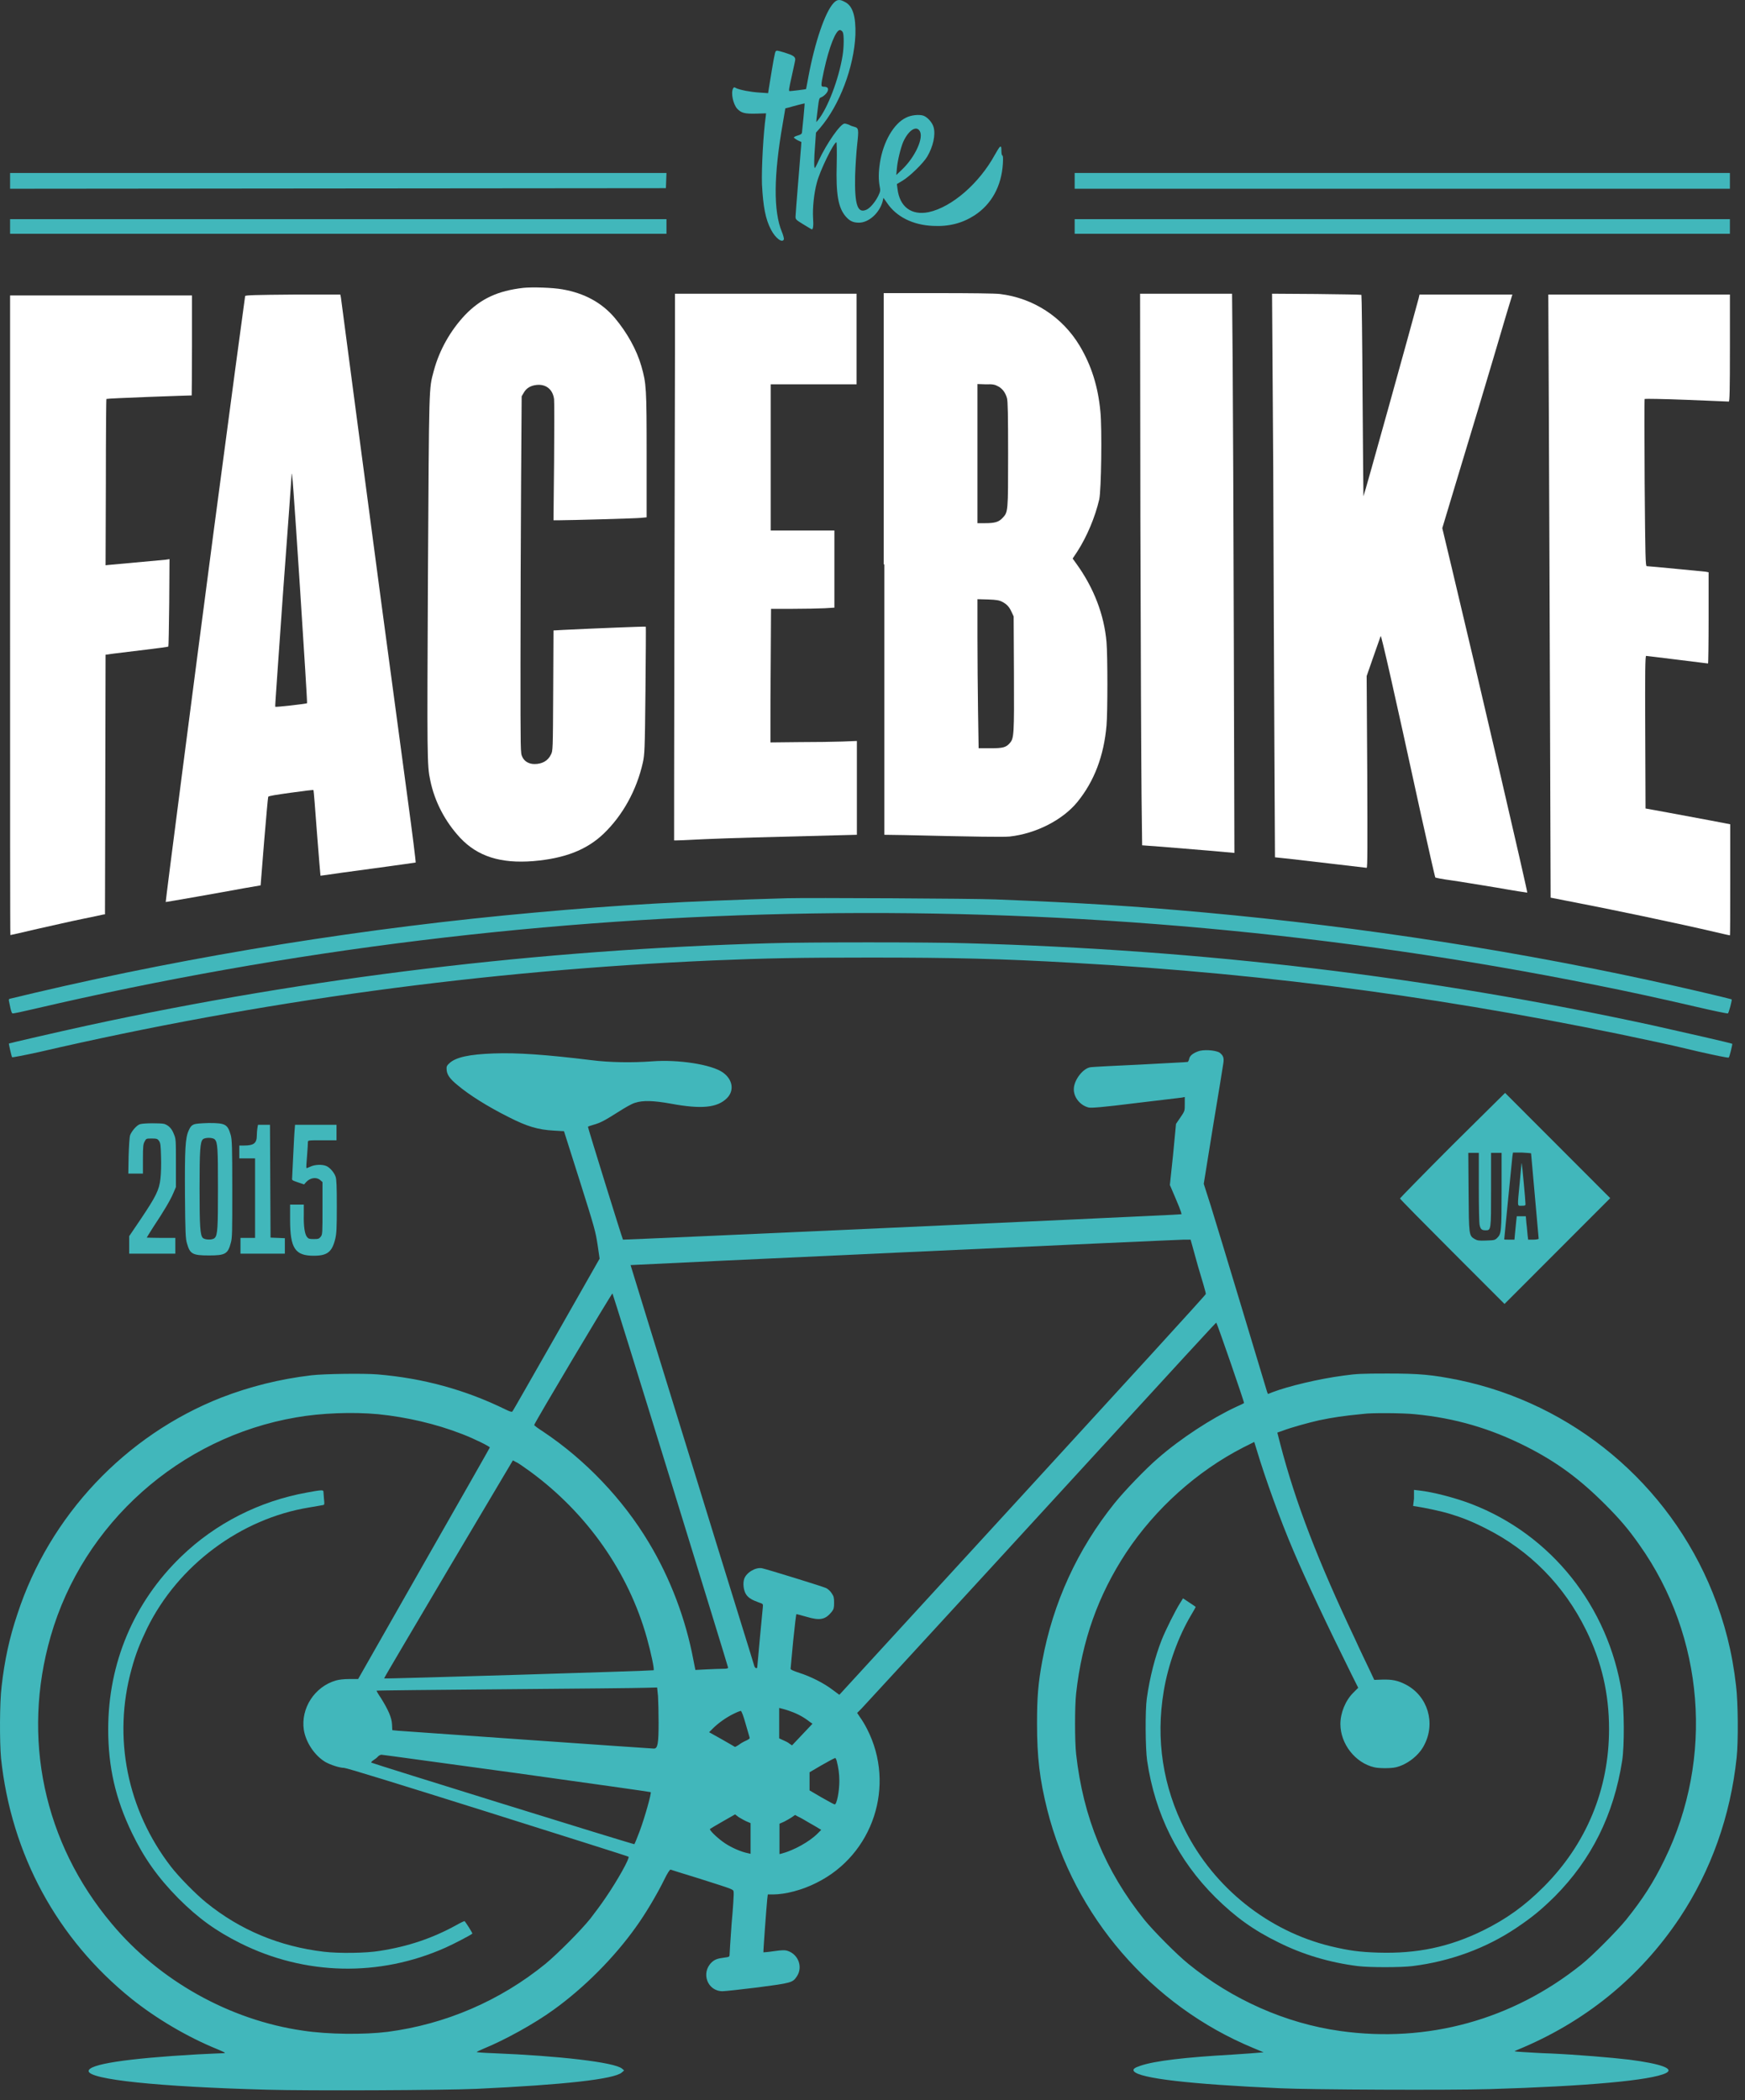 <svg width="167" height="201" viewBox="0 0 167 201" fill="none" xmlns="http://www.w3.org/2000/svg">
<rect x="0" y="0" width="167" height="201" fill="#333333" stroke="none"/>
<path d="M79.768 0.3C78.958 1.168 77.98 4.049 77.365 7.351C77.253 7.995 77.141 8.526 77.141 8.526C77.113 8.554 75.716 8.722 75.576 8.722C75.465 8.722 75.493 8.526 75.772 7.295C75.94 6.512 76.107 5.784 76.107 5.7C76.107 5.42 75.884 5.281 75.073 5.029C74.403 4.833 74.319 4.805 74.235 4.917C74.151 5.029 74.04 5.616 73.592 8.386L73.508 8.918L72.698 8.862C71.804 8.806 70.826 8.61 70.463 8.442C70.267 8.33 70.239 8.33 70.155 8.47C69.932 8.89 70.155 9.953 70.546 10.401C70.938 10.82 71.273 10.904 72.391 10.876L73.313 10.848L73.285 11.128C73.061 12.667 72.866 16.109 72.922 17.648C73.034 19.774 73.257 20.977 73.788 21.984C74.207 22.796 74.878 23.299 75.017 22.908C75.046 22.852 74.962 22.516 74.822 22.18C74.011 20.222 74.04 16.78 74.906 11.856L75.157 10.373L75.493 10.289C75.688 10.233 76.079 10.121 76.415 10.037C76.722 9.953 77.002 9.897 77.002 9.897C77.029 9.925 76.778 12.499 76.75 12.695C76.722 12.835 76.61 12.891 76.331 12.975C76.135 13.031 75.968 13.115 75.968 13.171C75.996 13.199 76.163 13.339 76.331 13.423L76.694 13.591L76.666 14.01C76.554 15.381 76.135 20.473 76.135 20.725C76.135 21.005 76.163 21.033 76.89 21.481C77.309 21.733 77.672 21.956 77.7 21.956C77.812 21.956 77.868 21.593 77.812 20.865C77.756 19.942 77.896 18.487 78.175 17.48C78.455 16.36 79.796 13.618 80.047 13.618C80.075 13.618 80.103 14.458 80.075 15.689C79.992 18.599 80.215 19.886 80.942 20.725C81.305 21.145 81.64 21.313 82.199 21.313C83.149 21.313 84.155 20.39 84.463 19.298L84.546 18.935L84.882 19.41C85.776 20.753 87.369 21.537 89.269 21.621C90.806 21.704 92.091 21.369 93.265 20.613C94.886 19.55 95.836 17.843 95.976 15.689C96.004 15.157 96.004 14.905 95.92 14.877C95.864 14.85 95.836 14.626 95.836 14.402C95.836 13.814 95.724 13.898 95.221 14.794C93.712 17.564 91.085 19.83 88.878 20.306C87.229 20.641 86.083 19.802 85.888 18.039L85.832 17.619L86.391 17.284C87.089 16.864 88.375 15.605 88.738 14.989C89.297 14.038 89.549 12.919 89.353 12.191C89.241 11.744 88.766 11.212 88.375 11.072C87.956 10.932 87.173 11.016 86.698 11.268C85.525 11.828 84.519 13.591 84.211 15.577C84.071 16.5 84.071 17.172 84.183 17.815C84.267 18.235 84.267 18.291 84.043 18.767C83.764 19.326 83.261 19.942 82.898 20.082C82.059 20.445 81.78 19.578 81.836 16.836C81.864 15.941 81.948 14.598 82.031 13.842C82.199 12.359 82.171 12.247 81.752 12.136C81.612 12.107 81.389 12.024 81.249 11.94C81.109 11.884 80.914 11.828 80.83 11.828C80.439 11.828 79.125 13.702 78.343 15.381C78.175 15.773 78.007 16.081 77.98 16.081C77.896 16.081 77.896 15.241 78.007 13.87L78.091 12.695L78.483 12.247C80.355 10.065 81.724 6.428 81.864 3.35C81.92 1.587 81.612 0.552 80.858 0.188C80.355 -0.092 80.103 -0.064 79.768 0.3ZM80.662 3.098C80.774 3.322 80.774 4.497 80.634 5.336C80.271 7.575 79.209 10.373 78.287 11.492L78.119 11.688L78.147 11.352C78.175 11.156 78.231 10.653 78.287 10.205C78.371 9.533 78.399 9.394 78.538 9.338C78.79 9.254 79.125 8.946 79.209 8.722C79.321 8.442 79.181 8.302 78.846 8.302C78.538 8.302 78.538 8.246 78.846 6.791C79.349 4.469 79.992 2.874 80.383 2.874C80.522 2.902 80.606 2.986 80.662 3.098ZM88.012 12.527C88.431 13.171 87.592 15.017 86.335 16.221L85.776 16.752L85.832 16.137C85.888 15.409 86.195 14.15 86.447 13.562C86.95 12.471 87.676 11.996 88.012 12.527Z" fill="#41B7BB"/>
<path d="M0.965 17.312V18.067L32.346 18.039L63.728 18.011L63.756 17.284L63.783 16.556H32.374H0.965V17.312Z" fill="#41B7BB"/>
<path d="M102.848 17.312V18.067H134.201H165.555V17.312V16.557H134.201H102.848V17.312Z" fill="#41B7BB"/>
<path d="M0.965 21.677V22.376H32.374H63.783V21.677V20.977H32.374H0.965V21.677Z" fill="#41B7BB"/>
<path d="M102.848 21.677V22.376H134.201H165.555V21.677V20.977H134.201H102.848V21.677Z" fill="#41B7BB"/>
<path d="M50.092 27.552C47.633 27.832 46.012 28.587 44.503 30.154C43.106 31.637 42.044 33.512 41.513 35.498C41.038 37.289 41.066 36.506 40.954 55.14C40.87 72.599 40.87 73.271 41.178 74.698C41.597 76.74 42.603 78.643 44.028 80.182C45.704 81.973 47.912 82.672 51.042 82.42C54.032 82.168 56.128 81.357 57.748 79.818C59.593 78.055 60.934 75.621 61.521 72.991C61.688 72.208 61.717 71.872 61.772 66.08C61.8 62.751 61.828 59.981 61.8 59.981C61.772 59.953 56.798 60.148 53.976 60.288L52.97 60.344L52.942 66.108C52.914 71.844 52.914 71.872 52.718 72.236C52.439 72.823 51.88 73.131 51.154 73.131C50.623 73.131 50.175 72.879 49.98 72.431C49.812 72.068 49.812 72.068 49.812 63.45C49.812 58.721 49.84 51.027 49.868 46.383L49.924 37.933L50.12 37.597C50.371 37.149 50.79 36.897 51.377 36.842C52.271 36.758 52.914 37.289 53.026 38.212C53.054 38.464 53.054 41.178 53.026 44.228L52.97 49.796H53.557C54.507 49.796 60.655 49.628 61.297 49.572L61.884 49.516V43.612C61.884 37.093 61.856 36.73 61.381 35.051C60.934 33.484 60.012 31.833 58.838 30.434C57.609 28.979 55.932 28.056 53.808 27.692C52.858 27.524 50.958 27.468 50.092 27.552Z" fill="white"/>
<path d="M64.596 33.708C64.596 36.785 64.568 48.537 64.54 59.841C64.512 71.144 64.512 80.434 64.512 80.434C64.512 80.462 65.825 80.406 67.418 80.322C70.017 80.21 73.118 80.126 79.825 79.958L82.005 79.902V75.397V70.921L80.608 70.977C79.825 71.005 77.981 71.032 76.472 71.032L73.733 71.061V69.41C73.733 68.514 73.733 65.632 73.761 63.03L73.789 58.274H75.885C77.031 58.274 78.4 58.246 78.931 58.218L79.853 58.162V54.469V50.775H76.807H73.761V43.78V36.785H77.869H81.977V32.449V28.112H73.286H64.596V33.708Z" fill="white"/>
<path d="M84.63 54.021V79.902L86.558 79.93C93.712 80.098 95.948 80.126 96.618 80.07C99.161 79.79 101.704 78.475 103.101 76.769C104.722 74.782 105.644 72.348 105.896 69.438C106.007 68.179 106.007 62.779 105.896 61.464C105.672 58.862 104.694 56.288 103.017 53.965L102.654 53.462L103.101 52.79C104.023 51.363 104.806 49.489 105.197 47.81C105.393 46.998 105.477 41.011 105.309 39.388C105.085 36.982 104.443 34.967 103.325 33.093C101.676 30.351 98.91 28.532 95.696 28.14C95.305 28.084 92.846 28.056 89.8 28.056H84.574V54.021H84.63ZM95.528 36.982C95.948 37.206 96.227 37.597 96.367 38.101C96.451 38.353 96.478 39.78 96.478 43.445C96.478 49.013 96.478 49.013 95.948 49.572C95.584 49.964 95.221 50.076 94.271 50.076H93.544V43.417V36.758L94.355 36.786C95.025 36.758 95.221 36.814 95.528 36.982ZM95.92 57.603C96.339 57.826 96.59 58.078 96.814 58.582L97.009 59.002L97.037 64.486C97.065 70.361 97.037 70.669 96.646 71.117C96.283 71.537 96.003 71.62 94.774 71.62H93.656L93.6 68.095C93.572 66.164 93.544 62.947 93.544 60.96V57.351L94.578 57.379C95.389 57.407 95.64 57.463 95.92 57.603Z" fill="white"/>
<path d="M109.137 49.852C109.165 61.799 109.221 73.663 109.249 76.237L109.305 80.909L111.205 81.049C112.239 81.133 114.223 81.301 115.62 81.413L118.135 81.637L118.079 61.464C118.052 50.384 117.996 38.324 117.968 34.715L117.912 28.112H113.497H109.109L109.137 49.852Z" fill="white"/>
<path d="M121.85 44.676C121.878 53.798 121.934 65.913 121.962 71.649L122.018 82.057L123.359 82.197C124.086 82.281 126.042 82.505 127.69 82.701C129.339 82.896 130.736 83.064 130.792 83.064C130.876 83.064 130.876 81.106 130.848 73.887L130.792 64.71L131.435 62.863C131.798 61.828 132.106 60.96 132.134 60.876C132.189 60.764 133.279 65.521 135.934 77.72C136.688 81.134 137.331 83.932 137.359 83.988C137.387 84.016 138.086 84.156 138.924 84.267C139.734 84.379 141.718 84.715 143.283 84.967C144.848 85.247 146.162 85.442 146.162 85.442C146.217 85.387 141.383 64.57 138.952 54.413L138.03 50.552L139.343 46.187C140.545 42.242 142.613 35.359 144.15 30.127L144.736 28.196H140.293H135.85L135.766 28.56C135.179 30.77 130.541 47.474 130.485 47.502C130.485 47.53 130.429 43.193 130.401 37.905C130.373 32.617 130.317 28.252 130.289 28.224C130.261 28.196 128.333 28.168 125.986 28.14L121.738 28.112L121.85 44.676Z" fill="white"/>
<path d="M0.965 58.861C0.965 75.705 0.965 89.499 0.993 89.499C1.021 89.499 2.166 89.247 3.564 88.912C4.961 88.604 6.889 88.156 7.867 87.96C8.845 87.764 9.739 87.569 9.851 87.541L10.047 87.513L10.075 75.09L10.103 62.667L10.913 62.555C11.36 62.499 12.701 62.331 13.903 62.191C15.105 62.051 16.111 61.911 16.111 61.883C16.139 61.855 16.166 59.981 16.195 57.686L16.222 53.517L15.859 53.573C15.58 53.601 12.813 53.853 10.354 54.077L10.103 54.105L10.131 46.159C10.131 41.794 10.159 38.185 10.186 38.185C10.214 38.157 12.059 38.073 14.266 37.989C16.474 37.905 18.318 37.849 18.346 37.849C18.346 37.849 18.374 35.694 18.374 33.064V28.28H9.655H0.965V58.861Z" fill="white"/>
<path d="M23.46 28.336C23.433 28.448 22.007 39.08 20.47 50.691C18.486 65.8 15.832 86.281 15.86 86.337C15.887 86.337 17.201 86.114 18.794 85.834C20.387 85.554 22.427 85.19 23.321 85.022L24.942 84.743L25.277 80.546C25.472 78.251 25.64 76.321 25.668 76.265C25.696 76.181 26.451 76.069 27.848 75.873C29.021 75.705 29.999 75.593 29.999 75.621C30.027 75.649 30.167 77.496 30.335 79.734C30.502 81.973 30.67 83.819 30.67 83.819C30.67 83.819 31.564 83.707 32.654 83.54C33.716 83.4 35.756 83.12 37.181 82.924C38.578 82.728 39.78 82.56 39.78 82.56C39.808 82.532 39.472 79.818 39.025 76.545C37.461 64.989 35.477 50.132 34.079 39.5C33.297 33.596 32.654 28.643 32.626 28.476L32.57 28.196H28.043C24.494 28.224 23.488 28.252 23.46 28.336ZM28.714 56.343C29.105 62.359 29.413 67.283 29.385 67.311C29.329 67.367 26.395 67.703 26.339 67.647C26.311 67.619 26.674 62.695 27.093 56.651C27.54 50.635 27.904 45.627 27.904 45.515C27.931 44.592 28.099 46.942 28.714 56.343Z" fill="white"/>
<path d="M148.232 40.563C148.26 47.362 148.316 60.344 148.343 69.41L148.399 85.918L149.824 86.198C153.932 86.981 160.611 88.38 164.3 89.247C164.97 89.415 165.557 89.527 165.557 89.527C165.585 89.527 165.585 87.149 165.585 84.211V78.895L163.685 78.531C162.623 78.335 160.807 77.999 159.633 77.776L157.481 77.384L157.453 70.081C157.425 64.261 157.453 62.779 157.537 62.779C157.593 62.779 158.934 62.947 160.527 63.142C162.12 63.338 163.433 63.506 163.461 63.506C163.489 63.506 163.517 61.547 163.517 59.141V54.776L163.238 54.721C162.93 54.693 157.817 54.189 157.593 54.189C157.481 54.189 157.453 53.377 157.397 46.215C157.369 41.822 157.369 38.212 157.397 38.184C157.425 38.157 159.242 38.184 161.393 38.269C163.573 38.352 165.389 38.436 165.445 38.436C165.529 38.436 165.557 37.345 165.557 33.316V28.196H156.866H148.176L148.232 40.563Z" fill="white"/>
<path d="M75.324 85.974C65.572 86.254 59.173 86.617 51.209 87.345C35.196 88.772 18.625 91.43 3.396 95.011C2.222 95.291 1.16 95.543 1.049 95.571C0.853 95.599 0.825 95.655 0.853 95.794C0.881 95.906 0.937 96.186 0.993 96.466C1.049 96.746 1.132 96.97 1.188 96.998C1.244 97.026 2.166 96.83 3.228 96.578C52.103 85.162 103.297 84.379 152.59 94.256C155.58 94.843 159.297 95.655 162.399 96.382C163.963 96.746 165.305 97.026 165.361 96.998C165.445 96.97 165.78 95.711 165.724 95.655C165.696 95.627 162.902 94.955 160.415 94.396C145.772 91.094 130.374 88.716 115.34 87.345C108.606 86.729 103.632 86.421 95.249 86.086C93.264 86.002 77.364 85.918 75.324 85.974Z" fill="#41B7BB"/>
<path d="M73.676 90.283C51.628 90.898 29.608 93.556 8.426 98.145C5.604 98.76 0.881 99.852 0.854 99.88C0.826 99.908 1.105 101.139 1.161 101.195C1.189 101.223 2.363 100.999 3.76 100.691C24.886 95.795 46.431 92.885 68.115 91.933C73.453 91.71 76.555 91.654 83.289 91.654C91.309 91.654 95.836 91.766 102.682 92.157C121.796 93.221 139.681 95.655 158.571 99.74C159.13 99.852 160.862 100.243 162.483 100.635C164.076 100.999 165.417 101.279 165.445 101.223C165.529 101.139 165.808 99.964 165.78 99.908C165.725 99.852 161.198 98.816 158.18 98.145C136.635 93.472 115.118 90.898 92.511 90.283C89.102 90.171 77.113 90.171 73.676 90.283Z" fill="#41B7BB"/>
<path d="M114.642 100.635C114.139 100.831 113.86 101.055 113.804 101.362C113.776 101.502 113.692 101.642 113.664 101.642C113.608 101.67 111.596 101.754 109.165 101.894C106.734 102.006 104.582 102.118 104.387 102.146C103.66 102.23 102.794 103.349 102.766 104.216C102.738 105.028 103.381 105.811 104.191 106.007C104.442 106.063 105.532 105.979 108.662 105.587C110.953 105.307 112.938 105.084 113.105 105.056L113.385 105V105.671C113.385 106.343 113.385 106.343 112.965 106.958L112.546 107.574L112.267 110.512L111.959 113.422L112.462 114.597C112.742 115.24 112.993 115.884 113.021 115.996L113.077 116.219L112.183 116.275C108.578 116.471 59.648 118.682 59.62 118.654C59.564 118.598 56.267 107.966 56.267 107.854C56.267 107.826 56.49 107.742 56.798 107.658C57.496 107.462 57.887 107.238 59.173 106.427C59.788 106.035 60.458 105.643 60.766 105.559C61.52 105.307 62.526 105.335 64.231 105.643C67.109 106.175 68.646 106.035 69.568 105.112C70.295 104.384 70.127 103.321 69.177 102.649C68.115 101.894 64.929 101.39 62.414 101.586C60.514 101.726 58.334 101.698 56.602 101.474C52.271 100.943 49.504 100.747 47.241 100.831C44.893 100.915 43.636 101.194 43.021 101.754C42.77 101.978 42.714 102.09 42.742 102.37C42.77 102.845 43.021 103.237 43.776 103.853C44.865 104.776 46.626 105.895 48.694 106.93C50.454 107.826 51.488 108.133 53.025 108.217L53.975 108.273L55.484 113.03C56.909 117.535 56.993 117.87 57.189 119.129L57.384 120.472L53.249 127.747C50.957 131.748 49.085 135.078 49.029 135.106C48.973 135.162 48.778 135.106 48.386 134.91C44.502 133.007 40.478 131.916 36.147 131.552C34.805 131.44 30.977 131.496 29.803 131.636C26.73 132 23.879 132.727 21.197 133.763C12.003 137.372 4.737 145.066 1.664 154.496C0.909 156.734 0.434 158.916 0.155 161.407C-0.041 162.973 -0.041 166.751 0.099 168.29C1.077 177.495 5.464 185.581 12.59 191.317C14.965 193.219 17.955 194.982 20.777 196.129C21.56 196.465 21.644 196.493 21.392 196.521C21.224 196.521 20.107 196.577 18.905 196.633C12.059 197.025 8.482 197.584 8.482 198.228C8.482 199.039 15.161 199.739 25.612 200.018C29.468 200.13 42.546 200.074 45.62 199.934C53.975 199.543 58.782 199.011 59.508 198.368L59.732 198.172L59.536 198.004C58.837 197.388 53.472 196.773 47.185 196.521C46.319 196.493 45.62 196.437 45.62 196.409C45.62 196.381 45.927 196.241 46.319 196.073C48.303 195.262 51.153 193.695 52.997 192.352C55.903 190.254 58.754 187.4 60.849 184.462C61.744 183.231 62.889 181.3 63.56 179.929C63.867 179.286 64.119 178.922 64.175 178.95C64.231 178.978 65.404 179.341 66.774 179.761C70.379 180.908 70.183 180.824 70.211 181.132C70.239 181.272 70.155 182.615 70.015 184.154C69.903 185.693 69.82 187.008 69.82 187.12C69.82 187.288 69.764 187.316 69.317 187.372C68.674 187.456 68.422 187.539 68.115 187.819C67.053 188.827 67.696 190.589 69.149 190.589C69.4 190.589 70.909 190.421 72.502 190.226C75.688 189.806 75.856 189.778 76.247 189.19C76.862 188.295 76.414 187.064 75.38 186.728C75.129 186.644 74.85 186.644 74.067 186.756C73.536 186.84 73.089 186.868 73.061 186.868C73.033 186.84 73.341 182.643 73.424 181.804L73.48 181.328H73.955C75.157 181.328 76.778 180.908 78.147 180.209C83.568 177.523 85.748 170.892 82.981 165.492C82.786 165.1 82.478 164.596 82.311 164.372L82.031 163.953L82.45 163.533C82.674 163.309 88.347 157.126 95.081 149.795C115.341 127.691 116.347 126.6 116.403 126.6C116.459 126.6 119.113 134.266 119.057 134.294C119.029 134.322 118.694 134.49 118.303 134.658C115.956 135.749 112.993 137.68 110.814 139.582C109.64 140.59 107.628 142.688 106.678 143.863C103.101 148.312 100.782 153.404 99.748 158.972C99.357 161.099 99.245 162.414 99.245 164.96C99.245 168.178 99.496 170.304 100.223 173.214C102.794 183.426 110.199 191.988 119.924 196.017L120.93 196.437L120.566 196.465C120.371 196.493 119.141 196.577 117.884 196.661C113.441 196.913 110.534 197.248 109.137 197.724C108.55 197.92 108.383 198.06 108.522 198.256C109.081 198.927 113.776 199.487 122.55 199.879C125.568 200.018 138.674 200.074 142.503 199.962C151.864 199.683 158.04 199.123 159.437 198.424C160.275 198.004 158.934 197.528 155.888 197.136C154.239 196.941 150.886 196.661 148.427 196.549C147.421 196.521 146.219 196.437 145.716 196.409C144.85 196.353 144.85 196.353 145.129 196.241C151.64 193.583 156.922 189.302 160.75 183.566C163.74 179.062 165.612 173.829 166.199 168.234C166.367 166.695 166.339 162.917 166.143 161.351C165.78 158.133 165.054 155.307 163.908 152.453C159.716 142.017 150.523 134.35 139.568 132.084C137.053 131.58 135.88 131.468 132.778 131.468C130.291 131.468 129.788 131.496 128.586 131.664C126.239 131.972 123.305 132.672 121.768 133.259L121.349 133.427L121.265 133.231C121.237 133.119 120.147 129.538 118.862 125.257C117.576 121.004 116.235 116.555 115.872 115.408L115.201 113.31L116.095 107.77C116.598 104.72 117.045 102.034 117.073 101.782C117.157 101.25 117.073 101.027 116.71 100.747C116.263 100.495 115.117 100.439 114.642 100.635ZM114.642 121.172C115.061 122.571 115.425 123.774 115.397 123.858C115.397 123.942 107.488 132.588 97.848 143.108L80.327 162.218L79.684 161.742C78.846 161.099 77.56 160.455 76.498 160.119C75.911 159.924 75.66 159.812 75.66 159.728C75.66 159.672 75.772 158.469 75.911 157.042C76.051 155.643 76.191 154.496 76.219 154.496C76.247 154.496 76.694 154.608 77.169 154.747C78.482 155.139 78.985 155.027 79.6 154.272C79.796 154.02 79.824 153.88 79.824 153.404C79.824 152.929 79.796 152.789 79.6 152.509C79.488 152.313 79.237 152.089 79.069 152.005C78.79 151.866 73.452 150.215 72.921 150.103C72.307 149.991 71.412 150.522 71.217 151.138C71.077 151.558 71.161 152.257 71.412 152.621C71.636 152.957 71.999 153.153 72.614 153.376C73.033 153.516 73.033 153.516 73.005 153.824C72.949 154.384 72.474 159.392 72.474 159.532C72.474 159.784 72.223 159.672 72.167 159.392C72.139 159.252 69.428 150.578 66.215 140.114C62.973 129.65 60.346 121.088 60.346 121.088C60.402 121.06 112.602 118.654 113.273 118.654H113.944L114.642 121.172ZM64.175 141.681C67.193 151.474 69.68 159.56 69.68 159.616C69.68 159.7 69.512 159.728 69.177 159.728C68.897 159.728 68.171 159.756 67.612 159.784L66.55 159.84L66.355 158.86C65.628 154.999 64.175 151.11 62.107 147.669C59.62 143.5 56.015 139.722 51.991 137.036C51.516 136.729 51.125 136.449 51.125 136.393C51.125 136.225 58.558 123.746 58.614 123.802C58.642 123.83 61.157 131.888 64.175 141.681ZM36.175 135.358C38.913 135.637 41.708 136.281 44.223 137.26C45.396 137.708 46.905 138.463 46.877 138.547C46.877 138.575 44.027 143.584 40.562 149.655L34.275 160.707H33.436C32.933 160.707 32.43 160.763 32.151 160.847C30.111 161.435 28.77 163.505 29.077 165.576C29.273 166.779 30.111 168.038 31.145 168.653C31.648 168.933 32.514 169.213 32.933 169.213C33.157 169.213 38.047 170.724 46.682 173.438C54.031 175.76 60.095 177.663 60.151 177.719C60.291 177.831 59.117 179.957 57.943 181.664C57.552 182.251 56.881 183.147 56.49 183.65C55.568 184.798 53.36 187.008 52.215 187.959C47.855 191.513 42.63 193.751 37.097 194.478C34.861 194.758 31.424 194.73 29.021 194.367C21.979 193.359 15.245 189.582 10.69 184.126C4.179 176.376 2.055 166.331 4.849 156.622C7.951 145.822 17.201 137.568 28.35 135.665C30.726 135.246 33.743 135.134 36.175 135.358ZM135.377 135.358C139.233 135.721 142.642 136.729 146.024 138.435C149.014 139.946 151.193 141.569 153.624 144.003C154.994 145.374 155.86 146.382 156.894 147.864C163.125 156.65 164.048 168.29 159.297 177.998C158.235 180.181 157.229 181.748 155.636 183.734C154.798 184.77 152.395 187.204 151.333 188.043C144.738 193.331 136.606 195.57 128.251 194.395C123.053 193.667 117.94 191.401 113.748 187.987C112.602 187.064 110.395 184.825 109.528 183.762C105.756 179.062 103.66 173.941 102.989 167.898C102.85 166.667 102.85 163.309 102.989 162.078C103.548 157.042 105.085 152.705 107.768 148.62C110.562 144.395 114.558 140.814 118.973 138.547L120.035 138.016L120.259 138.743C121.069 141.457 122.522 145.486 123.78 148.424C124.926 151.138 127.077 155.699 129.341 160.259L129.984 161.546L129.508 162.022C128.754 162.778 128.279 163.953 128.279 165.016C128.279 166.919 129.704 168.737 131.52 169.157C131.996 169.269 133.113 169.269 133.588 169.157C134.65 168.905 135.796 168.038 136.299 167.03C137.417 164.904 136.634 162.33 134.538 161.239C133.784 160.847 133.225 160.735 132.275 160.763L131.52 160.791L131.073 159.84C130.822 159.308 130.179 157.993 129.676 156.874C126.127 149.375 124.003 143.891 122.522 138.211L122.243 137.12L122.802 136.924C123.528 136.645 125.233 136.169 126.239 135.945C127.58 135.665 128.502 135.525 130.487 135.33C131.269 135.218 134.315 135.246 135.377 135.358ZM50.734 140.842C56.155 144.815 60.151 150.467 61.911 156.79C62.303 158.189 62.638 159.784 62.554 159.868C62.498 159.924 36.789 160.707 36.761 160.651C36.734 160.623 39.528 155.923 42.909 150.187L49.085 139.778L49.392 139.946C49.56 140.002 50.147 140.422 50.734 140.842ZM62.973 162.358C63.001 162.806 63.029 163.953 63.029 164.876C63.029 166.891 62.945 167.366 62.582 167.366C62.303 167.366 38.913 165.715 38.103 165.659L37.544 165.604L37.516 165.044C37.488 164.4 37.153 163.645 36.454 162.526C36.203 162.162 36.035 161.854 36.035 161.826C36.063 161.798 41.596 161.742 48.386 161.686C55.149 161.63 61.185 161.574 61.8 161.546L62.889 161.518L62.973 162.358ZM75.688 163.813C76.331 164.037 76.945 164.372 77.476 164.792L77.756 164.988L76.778 166.023L75.8 167.058L75.548 166.891C75.436 166.779 75.129 166.639 74.933 166.555L74.57 166.387V164.932V163.477L74.794 163.533C74.933 163.561 75.325 163.673 75.688 163.813ZM71.356 164.988C71.552 165.687 71.748 166.303 71.748 166.359C71.748 166.415 71.58 166.527 71.384 166.611C71.189 166.695 70.882 166.863 70.714 167.002C70.546 167.114 70.35 167.226 70.323 167.198C70.295 167.17 69.736 166.863 69.065 166.471L67.864 165.799L68.227 165.436C68.73 164.932 69.512 164.372 70.211 164.037C70.546 163.869 70.853 163.757 70.882 163.757C70.965 163.729 71.161 164.288 71.356 164.988ZM49.448 169.716C56.462 170.696 62.247 171.507 62.275 171.535C62.358 171.619 61.716 173.941 61.213 175.284C60.961 175.956 60.738 176.488 60.71 176.516C60.682 176.572 35.644 168.793 35.532 168.709C35.504 168.681 35.588 168.569 35.728 168.485C35.895 168.373 36.091 168.234 36.175 168.122C36.258 168.038 36.398 167.954 36.51 167.954C36.622 167.954 42.434 168.765 49.448 169.716ZM80.075 168.541C80.243 169.213 80.327 169.772 80.327 170.472C80.327 171.479 80.075 172.738 79.879 172.71C79.824 172.71 79.265 172.403 78.622 172.039L77.476 171.367V170.5V169.633L78.622 168.961C79.265 168.597 79.824 168.29 79.879 168.29C79.935 168.206 80.019 168.345 80.075 168.541ZM71.44 174.333L71.832 174.501V175.984V177.439L71.356 177.327C70.686 177.159 69.736 176.711 69.149 176.264C68.534 175.816 67.864 175.145 67.947 175.061C67.975 175.033 68.534 174.697 69.177 174.333L70.35 173.662L70.714 173.941C70.909 174.053 71.245 174.249 71.44 174.333ZM76.778 174.081C77.141 174.305 77.7 174.613 78.035 174.809L78.594 175.145L78.231 175.508C77.448 176.292 75.967 177.103 74.822 177.411L74.598 177.467V176.012V174.557L75.045 174.361C75.269 174.249 75.604 174.053 75.772 173.941C75.939 173.829 76.079 173.718 76.107 173.718C76.079 173.718 76.386 173.885 76.778 174.081Z" fill="#41B7BB"/>
<path d="M29.386 142.856C24.858 143.668 20.639 145.794 17.341 148.984C12.815 153.349 10.355 159.168 10.355 165.52C10.355 169.129 11.054 172.179 12.619 175.425C13.793 177.859 15.106 179.705 17.062 181.692C18.99 183.623 20.667 184.826 23.014 186.001C29.19 189.079 36.288 189.246 42.631 186.421C43.33 186.113 45.062 185.217 45.202 185.078C45.258 185.05 44.503 183.874 44.447 183.874C44.419 183.874 44.056 184.042 43.665 184.266C41.374 185.525 39.054 186.309 36.344 186.728C35.03 186.952 32.431 186.98 31.006 186.812C26.759 186.309 22.986 184.742 19.745 182.112C18.739 181.3 17.118 179.649 16.363 178.67C12.172 173.242 10.775 166.303 12.591 159.756C12.982 158.301 13.401 157.266 14.072 155.867C17.034 149.823 23.042 145.346 29.609 144.283C30.224 144.171 30.811 144.087 30.895 144.059C31.062 144.031 31.062 144.003 31.006 143.472C30.978 143.164 30.95 142.828 30.95 142.744C30.922 142.604 30.727 142.604 29.386 142.856Z" fill="#41B7BB"/>
<path d="M135.322 143.444L135.238 144.143L135.602 144.199C136.328 144.311 137.949 144.647 138.759 144.899C139.961 145.263 140.939 145.654 142.252 146.326C146.416 148.424 149.686 151.754 151.781 156.007C153.29 159.056 153.989 162.134 153.989 165.492C153.989 171.284 151.809 176.516 147.73 180.601C145.885 182.447 144.153 183.679 141.945 184.77C138.704 186.365 135.602 187.008 131.913 186.896C130.097 186.84 129.091 186.7 127.33 186.281C121.378 184.826 116.208 180.713 113.414 175.173C111.29 171.004 110.592 166.499 111.374 161.854C111.793 159.336 112.771 156.622 114.029 154.524C114.252 154.132 114.448 153.824 114.42 153.796C114.392 153.768 114.141 153.6 113.805 153.377L113.218 152.985L112.939 153.433C112.492 154.132 111.542 156.035 111.178 156.958C110.536 158.581 110.033 160.567 109.753 162.554C109.586 163.729 109.614 167.338 109.781 168.514C110.536 173.662 112.743 178.055 116.32 181.608C118.22 183.483 119.953 184.742 122.356 185.917C124.703 187.092 127.274 187.847 129.929 188.183C131.019 188.323 134.093 188.323 135.183 188.183C138.787 187.736 142.224 186.477 145.131 184.518C146.668 183.483 147.478 182.811 148.791 181.524C152.312 177.971 154.436 173.718 155.247 168.514C155.47 167.031 155.442 163.617 155.219 162.05C153.933 153.768 148.456 146.885 140.799 143.948C139.262 143.36 137.111 142.8 135.797 142.66L135.322 142.604V143.444Z" fill="#41B7BB"/>
<path d="M138.982 109.616C136.216 112.386 133.98 114.681 133.98 114.709C133.98 114.765 136.216 117.031 138.982 119.801L143.985 124.809L149.042 119.745L154.1 114.681L149.07 109.644L144.04 104.608L138.982 109.616ZM141.525 113.645C141.525 115.464 141.553 117.115 141.609 117.283C141.693 117.646 141.805 117.758 142.168 117.758C142.699 117.758 142.699 117.786 142.699 113.869V110.344H143.202H143.705V113.981C143.705 117.898 143.677 118.094 143.286 118.486C143.062 118.71 142.979 118.71 142.224 118.738C141.525 118.766 141.386 118.738 141.134 118.598C140.575 118.262 140.575 118.234 140.547 114.065L140.519 110.344H141.022H141.525V113.645ZM146.527 110.4C146.527 110.428 146.695 112.274 146.891 114.485C147.086 116.695 147.254 118.542 147.254 118.57C147.254 118.598 147.03 118.654 146.751 118.654H146.248L146.192 118.206C146.164 117.982 146.136 117.479 146.08 117.087L146.024 116.415H145.605H145.158L145.102 116.919C145.074 117.199 145.018 117.73 144.991 118.038L144.935 118.654H144.46C144.18 118.654 143.957 118.654 143.957 118.626C143.957 118.514 144.711 110.959 144.739 110.679L144.795 110.316H145.633C146.136 110.344 146.527 110.372 146.527 110.4Z" fill="#41B7BB"/>
<path d="M145.603 111.435C145.603 111.491 145.519 112.331 145.435 113.254C145.211 115.604 145.184 115.408 145.631 115.408C145.938 115.408 145.994 115.38 145.994 115.268C145.994 114.905 145.659 111.379 145.631 111.351C145.631 111.323 145.603 111.351 145.603 111.435Z" fill="#41B7BB"/>
<path d="M13.399 107.602C13.092 107.686 12.589 108.273 12.449 108.665C12.393 108.833 12.337 109.728 12.309 110.652L12.281 112.331H12.98H13.678V110.932C13.678 109.7 13.706 109.505 13.846 109.253C13.986 108.973 14.014 108.973 14.517 108.973C14.992 108.973 15.076 109.001 15.215 109.197C15.355 109.393 15.383 109.589 15.411 110.708C15.439 111.435 15.411 112.359 15.355 112.806C15.243 113.897 14.908 114.541 13.483 116.667L12.365 118.318V119.158V119.997H14.573H16.78V119.241V118.486H15.411C14.656 118.486 14.042 118.458 14.042 118.458C14.042 118.458 14.321 117.982 14.684 117.423C15.635 115.996 16.305 114.877 16.585 114.205L16.836 113.618V111.323C16.836 109.141 16.836 109.001 16.641 108.553C16.445 108.022 16.138 107.714 15.718 107.574C15.355 107.49 13.762 107.49 13.399 107.602Z" fill="#41B7BB"/>
<path d="M18.54 107.63C18.344 107.714 18.205 107.854 18.065 108.19C17.73 108.917 17.674 109.952 17.702 114.485C17.73 117.955 17.758 118.598 17.897 119.018C18.177 120.025 18.428 120.165 19.993 120.165C21.558 120.165 21.809 120.025 22.089 118.962C22.229 118.486 22.229 117.955 22.229 113.814C22.229 109.701 22.201 109.141 22.089 108.665C21.781 107.602 21.586 107.49 19.965 107.49C19.155 107.518 18.735 107.546 18.54 107.63ZM20.552 109.057C20.831 109.337 20.859 109.924 20.859 113.702C20.859 117.507 20.831 118.206 20.552 118.486C20.356 118.71 19.602 118.682 19.406 118.486C19.155 118.206 19.099 117.423 19.099 113.73C19.099 110.064 19.155 109.337 19.406 109.057C19.602 108.861 20.356 108.861 20.552 109.057Z" fill="#41B7BB"/>
<path d="M24.635 107.965C24.607 108.133 24.579 108.469 24.579 108.665C24.579 109.42 24.3 109.644 23.349 109.644H22.902V110.26V110.875H23.657H24.411V114.653V118.486H23.713H23.014V119.241V119.997H25.138H27.262V119.241V118.514L26.591 118.486L25.892 118.458L25.864 113.058L25.837 107.658H25.25H24.691L24.635 107.965Z" fill="#41B7BB"/>
<path d="M28.209 108.021C28.181 108.217 28.125 109.309 28.069 110.456C28.013 111.603 27.957 112.638 27.957 112.75C27.929 112.974 27.957 112.974 28.516 113.17L29.103 113.366L29.299 113.142C29.69 112.722 30.277 112.638 30.64 112.946L30.863 113.142V115.632C30.863 118.038 30.863 118.15 30.696 118.374C30.528 118.57 30.472 118.598 30.025 118.598C29.606 118.598 29.522 118.57 29.383 118.402C29.159 118.122 29.047 117.367 29.075 116.247V115.296H28.432H27.762V116.723C27.762 119.493 28.237 120.193 30.025 120.193C31.339 120.193 31.786 119.829 32.093 118.542C32.205 118.038 32.233 117.562 32.233 115.464C32.233 113.561 32.205 112.89 32.121 112.638C31.981 112.218 31.562 111.743 31.227 111.603C30.836 111.435 30.137 111.463 29.718 111.659C29.522 111.743 29.355 111.827 29.327 111.799C29.299 111.771 29.327 111.267 29.383 110.652C29.438 110.036 29.466 109.448 29.466 109.336C29.466 109.141 29.466 109.141 30.836 109.141H32.205V108.413V107.658H30.221H28.237L28.209 108.021Z" fill="#41B7BB"/>
</svg>

